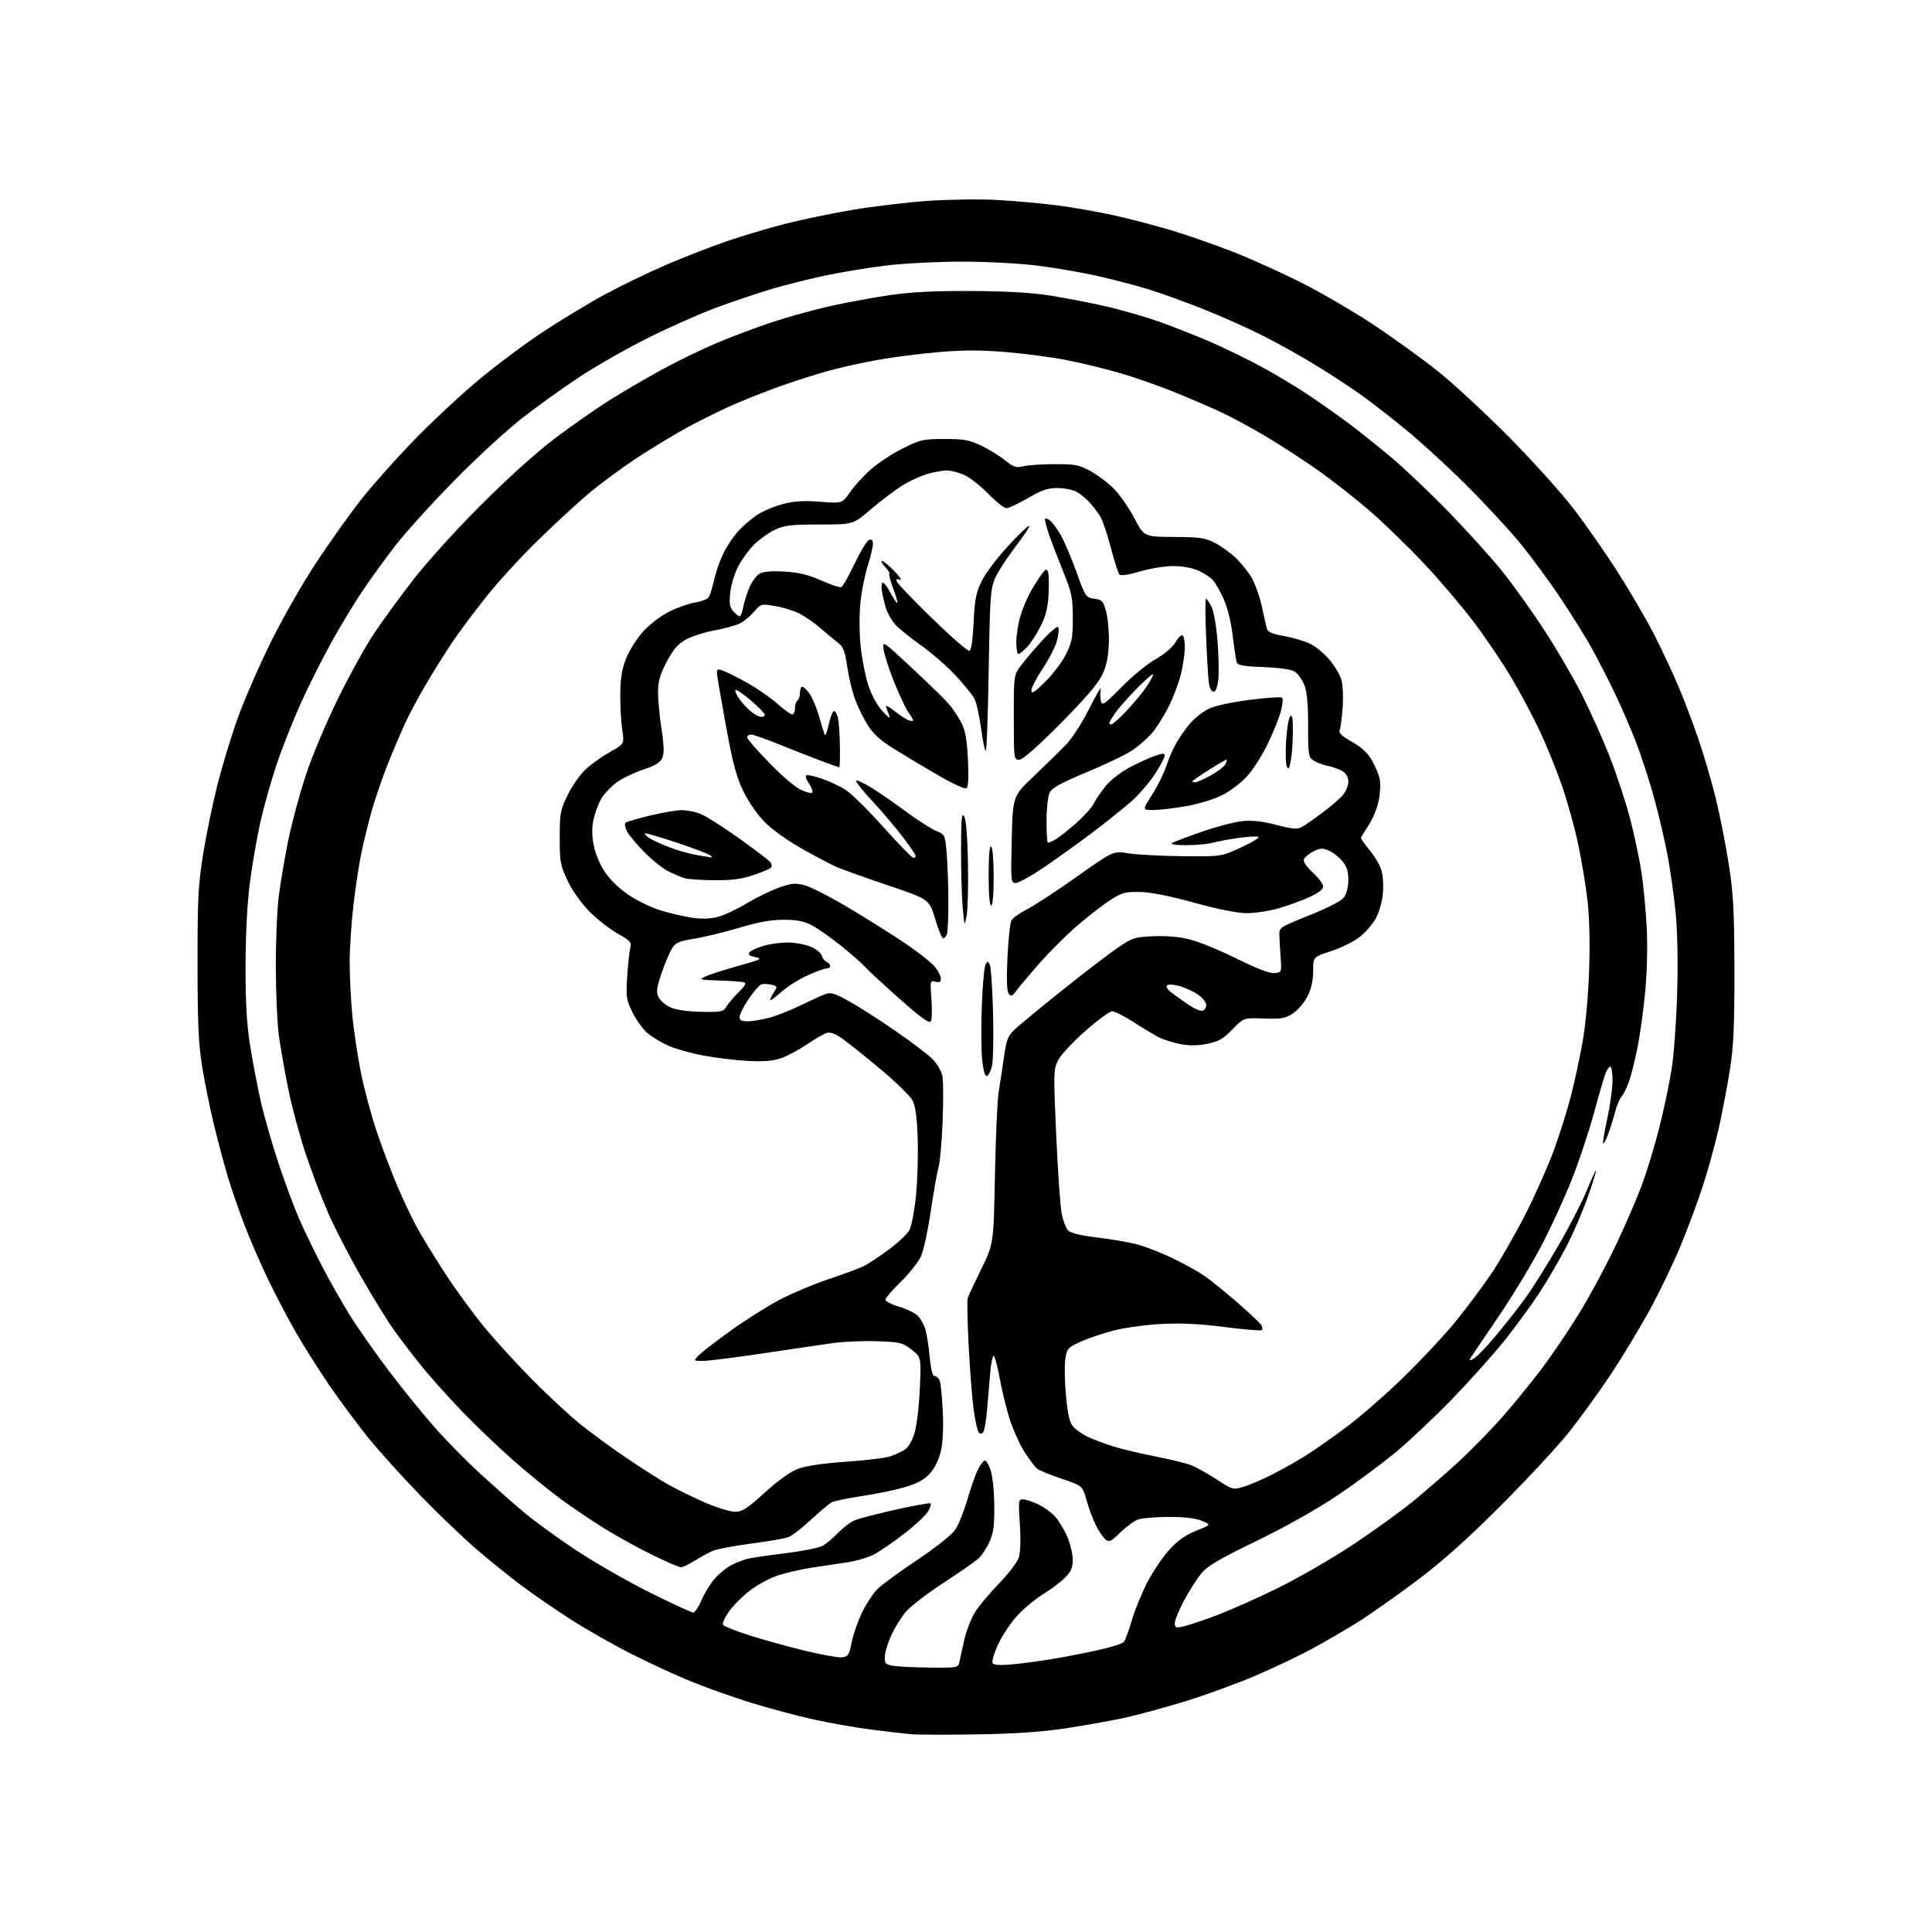 <?xml version="1.0" encoding="UTF-8" standalone="no"?>
<svg 
  version="1.1" 
  xmlns="http://www.w3.org/2000/svg" 
  xmlns:xlink="http://www.w3.org/1999/xlink" 
  xmlns:svg="http://www.w3.org/2000/svg"
  xmlns:rdf="http://www.w3.org/1999/02/22-rdf-syntax-ns#"
  xmlns:cc="http://creativecommons.org/ns#"
  xmlns:dc="http://purl.org/dc/elements/1.1/"
  viewBox="0 0 768 768"
  width="768"
  height="768"
>
<style>svg {background-color: white; }</style>"
<path stroke="none" fill="black" fill-rule="evenodd" d="M388.00,689.45C376.18,689.64 364.48,689.60 362.00,689.37C359.52,689.14 352.55,688.32 346.50,687.56C340.45,686.80 330.10,684.98 323.50,683.53C316.90,682.07 305.65,679.07 298.50,676.85C291.35,674.63 280.72,670.86 274.88,668.48C269.04,666.10 258.47,661.23 251.38,657.67C244.30,654.11 233.28,647.85 226.90,643.76C220.52,639.67 211.52,633.46 206.90,629.97C202.28,626.49 194.45,620.17 189.50,615.93C184.55,611.70 174.64,602.22 167.48,594.87C160.32,587.52 150.83,577.00 146.38,571.50C141.94,566.00 134.93,556.55 130.79,550.50C126.66,544.45 120.70,535.00 117.54,529.50C114.38,524.00 109.35,514.39 106.35,508.14C103.36,501.90 99.18,492.22 97.06,486.64C94.94,481.06 92.05,472.68 90.63,468.00C89.22,463.32 86.73,454.01 85.10,447.30C83.47,440.59 81.32,430.01 80.33,423.80C78.89,414.78 78.53,406.54 78.52,383.00C78.51,357.15 78.79,351.76 80.77,339.43C82.01,331.70 84.59,319.22 86.50,311.71C88.41,304.19 92.04,292.29 94.57,285.27C97.10,278.25 102.93,264.85 107.53,255.50C112.15,246.11 120.34,231.77 125.83,223.45C131.29,215.18 139.49,203.70 144.06,197.95C148.63,192.20 158.02,181.70 164.93,174.60C171.84,167.51 183.12,157.00 190.00,151.24C196.88,145.49 208.36,136.89 215.52,132.14C222.68,127.39 233.80,120.66 240.22,117.18C246.64,113.70 257.51,108.43 264.37,105.46C271.24,102.49 282.17,98.22 288.68,95.98C295.18,93.74 305.87,90.55 312.44,88.89C319.00,87.23 330.90,84.77 338.88,83.42C346.86,82.07 360.16,80.48 368.44,79.88C376.72,79.29 389.12,79.10 396.00,79.47C402.88,79.83 413.68,80.79 420.00,81.60C426.32,82.41 436.68,84.23 443.00,85.64C449.32,87.05 459.68,89.76 466.00,91.67C472.32,93.58 483.35,97.43 490.50,100.24C497.65,103.05 510.02,108.65 517.98,112.70C525.94,116.75 538.77,124.27 546.48,129.41C554.19,134.55 565.45,142.69 571.50,147.51C577.55,152.32 590.15,163.96 599.50,173.38C608.85,182.80 620.48,195.68 625.35,202.00C630.21,208.32 638.21,219.80 643.13,227.50C648.04,235.20 654.47,246.22 657.43,252.00C660.38,257.77 664.70,266.96 667.02,272.41C669.35,277.86 673.02,287.54 675.19,293.91C677.36,300.28 680.46,310.90 682.08,317.50C683.70,324.10 686.00,335.80 687.21,343.50C689.06,355.34 689.40,361.82 689.45,385.50C689.49,407.73 689.13,415.87 687.70,425.00C686.71,431.32 684.76,441.62 683.37,447.87C681.98,454.13 679.16,464.48 677.09,470.87C675.02,477.27 670.99,488.16 668.13,495.08C665.27,501.99 659.79,513.40 655.96,520.43C652.13,527.45 645.20,538.95 640.56,545.97C635.91,553.00 628.39,563.41 623.85,569.12C619.31,574.83 607.02,588.07 596.55,598.54C582.90,612.19 573.39,620.67 563.00,628.48C555.02,634.48 544.45,641.90 539.50,644.99C534.55,648.08 526.23,652.90 521.00,655.72C515.77,658.53 505.65,663.31 498.50,666.35C491.35,669.39 478.98,673.89 471.00,676.34C463.02,678.80 452.00,681.78 446.50,682.97C441.00,684.15 430.43,686.02 423.00,687.13C413.71,688.50 402.80,689.23 388.00,689.45zM369.23,662.88C380.96,663.00 380.96,663.00 381.48,660.25C381.77,658.74 382.66,654.71 383.46,651.29C384.27,647.88 386.14,643.15 387.62,640.79C389.10,638.43 393.41,633.30 397.19,629.40C401.15,625.30 404.48,620.85 405.06,618.90C405.65,616.90 405.79,611.47 405.40,605.75C404.79,596.64 404.87,596.00 406.62,596.02C407.65,596.03 410.30,596.88 412.50,597.90C414.70,598.91 417.71,601.04 419.20,602.62C420.68,604.21 422.89,607.75 424.11,610.50C425.32,613.25 426.36,617.38 426.41,619.68C426.48,623.04 425.91,624.49 423.50,627.01C421.85,628.73 417.98,631.68 414.91,633.55C411.84,635.42 407.19,639.22 404.60,642.00C402.00,644.78 398.51,649.95 396.86,653.49C395.20,657.04 394.17,660.46 394.56,661.10C395.06,661.91 397.43,662.06 402.39,661.61C406.30,661.25 413.55,660.28 418.50,659.45C423.45,658.63 431.63,657.03 436.68,655.91C441.73,654.79 446.28,653.33 446.79,652.68C447.30,652.03 448.73,648.12 449.95,644.00C451.18,639.88 453.96,633.08 456.12,628.91C458.29,624.73 462.18,618.97 464.78,616.11C468.17,612.38 471.19,610.23 475.50,608.51C481.50,606.10 481.50,606.10 477.78,604.55C475.31,603.52 470.89,603.00 464.60,603.00C459.39,603.00 453.86,603.48 452.32,604.06C450.77,604.64 447.61,606.96 445.30,609.22C441.65,612.78 440.88,613.15 439.47,611.98C438.58,611.24 436.91,608.80 435.75,606.57C434.59,604.33 432.89,599.83 431.98,596.56C430.33,590.62 430.33,590.62 422.06,587.84C417.51,586.32 413.08,584.49 412.23,583.78C411.37,583.08 409.18,580.17 407.35,577.33C405.53,574.48 402.94,568.86 401.60,564.83C400.25,560.80 398.40,553.34 397.47,548.25C396.55,543.16 395.43,539.00 395.00,539.00C394.56,539.00 393.94,542.04 393.62,545.75C393.30,549.46 392.75,555.92 392.41,560.11C392.07,564.30 391.41,568.34 390.94,569.10C390.37,570.01 389.75,570.14 389.11,569.49C388.58,568.95 387.65,564.85 387.04,560.38C386.44,555.92 385.54,544.49 385.06,534.99C384.57,525.49 384.39,516.99 384.65,516.11C384.92,515.22 387.35,510.00 390.05,504.50C394.97,494.50 394.97,494.50 395.51,467.00C395.81,451.88 396.48,437.02 396.99,434.00C397.50,430.98 398.44,424.83 399.07,420.34C400.07,413.24 400.62,411.80 403.36,409.22C405.09,407.58 413.55,400.61 422.17,393.72C430.78,386.83 440.68,379.24 444.17,376.85C450.14,372.77 450.96,372.50 458.50,372.17C463.69,371.94 468.78,372.39 473.00,373.45C476.57,374.35 484.99,377.80 491.70,381.12C499.87,385.15 504.82,387.04 506.70,386.82C509.48,386.50 509.50,386.45 509.06,380.50C508.82,377.20 508.60,373.18 508.56,371.57C508.50,368.74 508.93,368.46 520.46,363.86C527.69,360.98 533.12,358.18 534.19,356.79C535.29,355.37 535.96,352.73 535.98,349.83C535.99,346.29 535.40,344.44 533.52,342.21C532.16,340.59 529.73,338.72 528.12,338.05C525.71,337.05 524.66,337.12 522.05,338.47C520.32,339.37 518.64,340.77 518.33,341.59C517.97,342.52 519.31,344.51 521.88,346.89C524.14,348.98 526.00,351.46 526.00,352.40C526.00,353.50 524.04,355.01 520.52,356.62C517.50,358.00 511.99,360.00 508.27,361.07C504.55,362.13 498.89,363.00 495.69,363.00C491.96,363.00 484.44,361.51 474.69,358.83C464.44,356.01 457.36,354.63 452.91,354.58C446.93,354.51 445.82,354.84 440.75,358.20C437.68,360.24 431.82,364.83 427.72,368.41C423.62,371.98 417.17,378.42 413.38,382.71C409.60,387.01 405.50,391.87 404.27,393.51C402.38,396.04 401.87,396.27 400.96,395.00C400.23,394.00 400.08,389.20 400.48,380.60C400.82,373.51 401.52,366.89 402.05,365.90C402.58,364.91 405.34,362.93 408.17,361.51C411.00,360.09 419.90,354.27 427.94,348.58C442.55,338.23 442.55,338.23 448.53,339.21C451.81,339.75 461.48,340.26 470.00,340.35C485.50,340.50 485.50,340.50 493.34,336.87C497.66,334.87 500.78,332.98 500.27,332.67C499.77,332.36 496.24,332.54 492.43,333.08C488.62,333.61 483.93,334.49 482.00,335.02C480.07,335.55 475.35,335.98 471.50,335.96C467.02,335.95 465.04,335.62 466.00,335.07C466.82,334.59 472.20,332.56 477.95,330.56C483.70,328.56 490.90,326.69 493.95,326.39C497.81,326.02 501.89,326.48 507.35,327.91C513.53,329.53 515.65,329.73 517.35,328.83C518.53,328.21 522.20,325.68 525.50,323.21C528.80,320.75 532.51,317.56 533.75,316.12C534.98,314.68 535.99,312.27 536.00,310.77C536.00,309.03 535.19,307.53 533.75,306.62C532.51,305.84 529.92,304.88 528.00,304.50C526.08,304.12 523.49,303.16 522.25,302.38C520.11,301.03 520.00,300.33 520.00,288.50C520.00,279.70 519.55,274.93 518.48,272.25C517.65,270.17 515.96,267.81 514.73,267.03C513.30,266.11 508.83,265.44 502.28,265.18C493.91,264.85 491.97,264.48 491.57,263.14C491.30,262.24 490.58,257.45 489.99,252.50C489.33,247.06 487.91,241.33 486.40,238.03C485.03,235.02 483.14,231.69 482.20,230.64C481.27,229.58 478.70,227.89 476.50,226.88C474.06,225.76 470.16,225.03 466.50,225.02C463.19,225.00 457.23,225.96 453.21,227.15C448.84,228.45 445.55,228.95 445.02,228.41C444.52,227.91 442.98,223.12 441.59,217.76C440.20,212.41 438.29,206.78 437.35,205.26C436.41,203.74 434.48,201.22 433.07,199.66C431.66,198.10 429.28,196.19 427.80,195.41C426.31,194.63 422.93,194.00 420.28,194.00C416.47,194.00 414.04,194.83 408.62,198.00C404.86,200.20 401.03,202.00 400.10,202.00C399.18,202.00 395.97,199.47 392.97,196.39C389.96,193.30 385.70,189.93 383.50,188.91C381.30,187.88 378.12,187.03 376.43,187.02C374.74,187.01 371.14,187.66 368.43,188.47C365.72,189.27 361.17,191.41 358.33,193.22C355.49,195.02 350.00,199.20 346.14,202.50C339.13,208.50 339.13,208.50 325.81,208.50C314.35,208.50 311.88,208.79 308.00,210.61C305.52,211.78 301.77,214.48 299.65,216.61C297.53,218.75 294.68,222.70 293.31,225.39C291.95,228.08 290.58,232.69 290.27,235.65C289.83,239.96 290.08,241.43 291.51,243.01C292.50,244.11 293.64,245.00 294.04,245.00C294.45,245.00 295.09,243.31 295.47,241.25C295.85,239.19 296.98,235.63 297.98,233.34C298.99,231.05 300.82,228.63 302.06,227.97C303.50,227.20 307.06,226.92 311.91,227.21C317.50,227.55 321.32,228.48 326.43,230.73C330.23,232.42 333.83,233.61 334.43,233.38C335.02,233.15 337.39,228.98 339.70,224.11C342.00,219.24 344.59,214.99 345.45,214.66C346.57,214.23 347.00,214.68 346.99,216.28C346.98,217.50 346.05,221.43 344.91,225.00C343.78,228.57 342.48,235.10 342.02,239.50C341.56,243.96 341.58,251.48 342.08,256.50C342.57,261.45 343.90,268.43 345.04,272.01C346.29,275.96 348.48,280.09 350.63,282.51C352.57,284.70 353.94,285.82 353.68,285.00C353.41,284.18 352.84,282.63 352.42,281.56C351.80,280.02 352.46,280.25 355.57,282.67C357.73,284.36 360.29,286.00 361.25,286.34C362.21,286.67 363.00,286.68 363.00,286.37C363.00,286.06 362.15,284.61 361.10,283.14C360.06,281.68 357.57,276.43 355.58,271.49C353.58,266.55 351.66,260.70 351.31,258.50C350.67,254.50 350.67,254.50 362.36,265.40C368.79,271.39 375.39,277.82 377.02,279.68C378.65,281.53 380.95,284.94 382.12,287.24C383.77,290.46 384.38,293.89 384.77,302.07C385.11,309.30 384.91,312.94 384.16,313.40C383.55,313.78 378.43,311.39 372.78,308.10C367.12,304.81 359.24,300.09 355.26,297.61C350.13,294.42 347.15,291.73 345.01,288.35C343.35,285.74 341.08,281.16 339.96,278.17C338.85,275.19 337.43,269.32 336.81,265.13C335.89,258.86 335.23,257.14 333.12,255.50C331.71,254.40 328.59,251.81 326.18,249.73C323.78,247.65 320.02,245.03 317.82,243.91C315.62,242.78 311.27,241.44 308.16,240.92C302.58,239.98 302.46,240.01 299.85,243.08C298.39,244.78 295.92,246.87 294.35,247.71C292.78,248.55 288.25,249.82 284.27,250.53C280.30,251.24 275.12,252.88 272.77,254.17C269.47,255.98 267.72,257.99 265.06,263.01C262.37,268.08 261.61,270.70 261.58,275.00C261.56,278.02 262.18,284.65 262.95,289.72C264.00,296.61 264.07,299.55 263.24,301.36C262.44,303.13 260.36,304.38 255.64,305.95C252.06,307.14 247.37,309.40 245.21,310.96C243.05,312.53 240.34,315.33 239.19,317.19C238.05,319.04 236.62,322.74 236.02,325.40C235.26,328.79 235.25,331.90 235.98,335.84C236.60,339.20 238.38,343.51 240.43,346.59C242.56,349.79 246.18,353.29 250.05,355.87C253.47,358.16 259.24,360.91 262.88,361.99C266.52,363.08 272.03,364.35 275.12,364.81C278.81,365.37 282.30,365.26 285.26,364.51C287.74,363.88 292.90,361.47 296.73,359.16C300.56,356.85 306.35,354.01 309.60,352.86C314.72,351.04 316.08,350.92 319.92,351.92C322.36,352.56 330.46,356.74 337.92,361.21C345.39,365.68 355.44,372.01 360.26,375.28C365.07,378.55 370.14,382.56 371.51,384.19C372.88,385.82 374.00,387.98 374.00,388.98C374.00,390.36 373.47,390.67 371.84,390.25C369.74,389.70 369.70,389.87 370.25,397.18C370.57,401.30 370.46,405.26 370.01,405.98C369.42,406.94 366.12,404.57 357.85,397.27C351.61,391.76 345.38,386.00 344.00,384.48C342.62,382.96 338.19,379.07 334.14,375.82C330.09,372.58 324.91,368.96 322.64,367.77C319.56,366.17 316.71,365.62 311.50,365.62C306.53,365.62 301.45,366.53 294.00,368.76C288.23,370.50 280.19,372.46 276.13,373.12C269.73,374.17 268.54,374.70 267.04,377.18C266.08,378.75 264.24,383.14 262.95,386.93C261.06,392.48 260.82,394.31 261.71,396.26C262.32,397.59 264.39,399.43 266.31,400.35C268.61,401.44 272.83,402.07 278.58,402.20C286.87,402.37 287.42,402.25 288.89,399.94C289.74,398.60 291.95,396.04 293.80,394.25C296.09,392.02 296.73,390.84 295.82,390.52C295.10,390.25 290.68,389.92 286.00,389.77C277.90,389.51 277.64,389.44 280.50,388.12C282.15,387.36 288.00,385.49 293.50,383.95C302.63,381.41 303.22,381.11 300.23,380.46C297.78,379.92 297.22,379.44 298.00,378.50C298.57,377.81 301.17,376.65 303.77,375.92C306.37,375.18 310.75,374.62 313.50,374.66C316.25,374.70 320.23,375.47 322.34,376.36C324.45,377.25 326.41,378.85 326.69,379.92C326.97,380.99 327.83,382.10 328.60,382.40C329.37,382.70 330.00,383.40 330.00,383.97C330.00,384.54 329.32,385.00 328.48,385.00C327.64,385.00 324.15,386.29 320.73,387.87C317.30,389.45 312.72,392.36 310.54,394.33C308.37,396.30 306.42,397.75 306.21,397.55C306.01,397.34 306.59,396.03 307.51,394.63C309.14,392.14 309.11,392.07 306.59,391.43C305.17,391.08 303.36,391.03 302.57,391.34C301.78,391.64 299.52,394.27 297.56,397.18C295.60,400.09 294.00,403.27 294.00,404.24C294.00,405.56 294.81,406.00 297.25,405.99C299.04,405.98 302.87,405.35 305.77,404.57C308.67,403.80 314.07,401.69 317.77,399.88C321.47,398.07 325.85,396.06 327.50,395.40C330.20,394.33 331.14,394.56 337.00,397.72C340.57,399.65 348.91,404.95 355.53,409.51C362.14,414.06 369.00,419.27 370.77,421.07C372.53,422.88 374.27,425.92 374.63,427.83C374.99,429.74 375.02,437.87 374.70,445.90C374.38,453.93 373.65,462.07 373.08,464.00C372.52,465.93 371.13,473.75 370.01,481.38C368.89,489.02 367.14,497.12 366.11,499.38C365.08,501.65 361.48,506.19 358.12,509.47C354.75,512.75 352.00,515.98 352.00,516.65C352.00,517.31 354.37,518.55 357.27,519.39C360.17,520.23 363.53,521.84 364.73,522.96C365.94,524.09 367.38,526.69 367.93,528.75C368.49,530.81 369.24,535.76 369.61,539.75C370.06,544.52 370.71,547.00 371.54,547.00C372.22,547.00 373.11,547.79 373.52,548.75C373.92,549.71 374.48,555.16 374.76,560.85C375.08,567.28 374.81,573.28 374.05,576.67C373.29,580.04 371.68,583.43 369.82,585.55C367.64,588.04 364.99,589.54 360.18,591.03C356.52,592.16 348.80,593.78 343.02,594.64C337.23,595.50 331.65,596.66 330.60,597.21C329.56,597.77 325.84,600.89 322.35,604.14C318.85,607.39 314.85,610.49 313.44,611.02C312.04,611.56 305.41,612.71 298.72,613.58C292.03,614.45 285.16,615.74 283.46,616.45C281.75,617.17 278.49,618.93 276.20,620.37C273.91,621.82 271.43,623.00 270.68,623.00C269.93,623.00 264.83,620.81 259.35,618.12C253.86,615.44 245.25,610.70 240.22,607.58C235.18,604.46 227.33,599.16 222.78,595.80C218.23,592.43 209.78,585.54 204.00,580.47C198.22,575.41 189.00,566.58 183.50,560.86C178.00,555.14 170.72,546.99 167.32,542.76C163.92,538.53 159.07,532.15 156.53,528.59C153.99,525.03 148.17,515.60 143.60,507.64C139.02,499.68 133.14,488.29 130.52,482.33C127.90,476.37 123.79,465.55 121.39,458.28C118.99,451.01 115.92,439.54 114.57,432.78C113.21,426.03 111.56,416.68 110.90,412.00C110.23,407.32 109.67,394.95 109.64,384.50C109.62,374.05 110.15,361.23 110.84,356.00C111.52,350.77 113.19,340.97 114.55,334.22C115.91,327.46 119.04,315.81 121.51,308.32C124.06,300.56 129.61,287.35 134.41,277.60C139.04,268.20 145.46,256.60 148.67,251.83C151.88,247.06 158.77,237.61 163.98,230.83C169.37,223.82 181.03,210.92 190.98,200.95C201.75,190.17 213.16,179.88 220.60,174.26C227.26,169.23 236.93,162.46 242.10,159.22C247.27,155.97 256.45,150.59 262.50,147.26C268.55,143.93 278.41,139.12 284.40,136.56C290.40,134.00 300.52,130.19 306.90,128.08C313.28,125.97 323.68,123.09 330.00,121.68C336.32,120.27 346.90,118.32 353.50,117.35C362.17,116.08 371.19,115.61 386.00,115.68C399.70,115.74 409.98,116.32 417.00,117.42C422.77,118.32 432.68,120.22 439.00,121.64C445.32,123.05 455.32,125.93 461.22,128.04C467.12,130.14 476.30,133.77 481.63,136.11C486.95,138.44 495.78,142.75 501.24,145.68C506.70,148.60 515.30,153.77 520.34,157.15C525.38,160.54 532.65,165.67 536.50,168.57C540.35,171.46 547.77,177.41 553.00,181.78C558.23,186.15 568.58,195.99 576.00,203.64C583.42,211.29 592.96,221.85 597.18,227.11C601.40,232.38 608.79,242.69 613.59,250.03C618.40,257.37 625.10,268.80 628.49,275.44C631.87,282.07 636.96,293.38 639.80,300.58C642.63,307.77 646.33,319.02 648.03,325.58C649.72,332.13 651.74,341.67 652.51,346.76C653.28,351.85 654.20,361.53 654.57,368.26C654.97,375.50 654.76,385.81 654.06,393.50C653.41,400.65 652.04,410.77 651.01,416.00C649.99,421.23 648.43,427.50 647.55,429.95C646.67,432.40 645.33,435.10 644.57,435.95C643.81,436.80 642.67,439.52 642.03,442.00C641.40,444.48 640.17,448.42 639.29,450.77C638.42,453.12 637.52,454.85 637.28,454.61C637.04,454.38 637.78,449.88 638.93,444.61C640.07,439.34 641.00,432.55 641.00,429.52C641.00,426.48 640.60,424.00 640.12,424.00C639.64,424.00 638.77,425.24 638.19,426.75C637.61,428.26 635.54,435.35 633.60,442.51C631.65,449.66 627.77,461.36 624.97,468.51C622.17,475.65 616.71,487.57 612.84,495.00C608.96,502.43 601.19,515.25 595.58,523.50C589.96,531.75 585.00,539.11 584.56,539.85C583.91,540.94 584.16,540.98 585.84,540.08C586.99,539.47 591.02,535.26 594.81,530.73C598.60,526.21 603.96,519.35 606.72,515.50C609.48,511.65 615.25,502.44 619.54,495.04C623.83,487.64 628.78,478.06 630.54,473.75C632.31,469.44 634.05,465.62 634.41,465.25C634.78,464.89 633.44,469.30 631.44,475.05C629.45,480.80 625.62,489.77 622.93,495.00C620.25,500.23 615.42,508.55 612.21,513.50C608.99,518.45 602.74,527.03 598.31,532.58C593.89,538.12 584.69,548.42 577.88,555.48C571.07,562.54 561.00,572.10 555.50,576.72C550.00,581.34 539.44,589.21 532.03,594.20C523.59,599.88 511.46,606.72 499.53,612.53C483.93,620.11 479.93,622.50 477.32,625.75C475.57,627.93 472.53,632.74 470.57,636.44C468.61,640.14 467.00,644.08 467.00,645.21C467.00,646.94 467.45,647.16 469.95,646.66C471.57,646.34 477.31,644.45 482.70,642.46C488.09,640.48 499.28,635.54 507.57,631.47C515.86,627.41 529.38,619.62 537.62,614.16C545.85,608.69 556.62,600.94 561.55,596.93C566.47,592.91 574.69,585.78 579.81,581.07C584.93,576.35 592.81,568.30 597.31,563.16C601.82,558.02 608.78,549.47 612.80,544.16C616.81,538.85 623.44,529.06 627.54,522.41C631.64,515.77 638.09,503.84 641.88,495.91C645.67,487.99 650.45,477.00 652.51,471.50C654.57,466.00 657.74,455.62 659.55,448.44C661.37,441.26 663.60,430.68 664.51,424.94C665.41,419.20 666.40,405.46 666.71,394.42C667.06,381.79 666.81,369.91 666.05,362.42C665.39,355.86 663.96,345.77 662.88,340.00C661.80,334.23 659.37,323.88 657.49,317.00C655.60,310.12 652.29,300.00 650.14,294.50C647.99,289.00 644.17,280.23 641.64,275.00C639.12,269.77 635.20,262.12 632.93,258.00C630.66,253.88 625.07,244.88 620.50,238.00C615.94,231.12 608.47,221.00 603.92,215.50C599.37,210.00 589.74,199.64 582.52,192.47C575.31,185.31 564.70,175.59 558.95,170.88C553.20,166.18 545.35,160.05 541.50,157.28C537.65,154.51 529.66,149.26 523.75,145.61C517.84,141.97 508.16,136.54 502.25,133.56C496.34,130.57 485.66,125.80 478.53,122.96C471.39,120.11 461.45,116.52 456.42,114.98C451.40,113.43 442.17,111.02 435.90,109.62C429.63,108.22 418.89,106.38 412.03,105.54C405.17,104.69 391.89,104.00 382.52,104.00C373.15,104.00 359.81,104.66 352.88,105.48C345.94,106.29 334.87,108.09 328.27,109.48C321.67,110.88 311.86,113.34 306.48,114.96C301.10,116.57 291.48,119.80 285.12,122.14C278.75,124.48 266.56,129.86 258.02,134.11C249.48,138.36 237.10,145.40 230.50,149.75C223.90,154.10 213.53,161.54 207.46,166.28C201.39,171.02 189.22,182.23 180.42,191.20C171.61,200.16 161.10,211.78 157.07,217.00C153.04,222.22 147.17,230.32 144.02,235.00C140.88,239.68 135.34,248.84 131.72,255.36C128.10,261.88 122.59,272.86 119.48,279.76C116.37,286.66 112.07,297.57 109.92,304.00C107.77,310.44 104.90,320.61 103.54,326.62C102.19,332.62 100.31,343.37 99.38,350.51C98.30,358.75 97.66,370.82 97.61,383.50C97.57,398.01 98.04,406.66 99.33,415.00C100.31,421.32 102.22,431.44 103.58,437.47C104.93,443.50 108.23,454.99 110.90,463.01C113.58,471.02 117.49,481.39 119.59,486.04C121.68,490.69 125.63,498.77 128.36,504.00C131.09,509.23 135.82,517.55 138.87,522.50C141.92,527.45 149.01,537.58 154.62,545.00C160.23,552.42 168.64,562.77 173.31,568.00C177.97,573.23 185.93,581.29 191.00,585.92C196.07,590.55 203.59,597.21 207.72,600.72C211.84,604.22 221.36,611.17 228.86,616.15C236.36,621.12 249.66,628.75 258.41,633.10C267.16,637.44 274.87,641.00 275.54,641.00C276.21,641.00 277.72,638.75 278.90,636.01C280.08,633.26 282.46,629.41 284.18,627.45C285.90,625.49 288.93,623.07 290.91,622.08C292.88,621.09 295.77,619.98 297.31,619.61C298.86,619.23 305.54,618.26 312.16,617.44C318.78,616.62 325.39,615.32 326.85,614.56C328.31,613.80 331.07,611.50 333.00,609.47C334.93,607.43 337.93,605.15 339.67,604.40C341.42,603.65 348.83,601.71 356.15,600.08C363.47,598.45 369.68,597.34 369.95,597.62C370.22,597.89 369.77,599.31 368.95,600.77C368.13,602.24 363.87,606.23 359.48,609.64C355.09,613.05 349.62,616.80 347.31,617.96C345.01,619.13 340.51,620.48 337.31,620.98C334.12,621.48 327.90,622.41 323.50,623.04C319.10,623.68 312.74,625.10 309.38,626.20C305.99,627.31 300.85,630.09 297.88,632.42C294.92,634.75 291.22,638.50 289.65,640.77C288.09,643.03 287.09,645.34 287.44,645.91C287.79,646.47 292.45,648.33 297.79,650.04C303.13,651.75 313.02,654.50 319.77,656.14C326.52,657.78 333.26,658.99 334.74,658.81C337.15,658.53 337.55,657.91 338.57,652.76C339.20,649.60 341.11,644.19 342.80,640.75C344.50,637.30 347.28,633.14 348.99,631.49C350.69,629.85 357.79,624.67 364.76,620.00C372.11,615.07 378.39,610.06 379.74,608.07C381.01,606.18 383.17,600.78 384.54,596.07C385.91,591.36 387.81,585.97 388.77,584.09C389.72,582.22 390.95,580.64 391.50,580.59C392.04,580.54 393.09,582.30 393.82,584.50C394.55,586.70 395.19,593.00 395.24,598.50C395.31,606.58 394.94,609.36 393.29,613.00C392.16,615.48 390.17,618.45 388.87,619.62C387.57,620.78 381.25,625.17 374.83,629.36C368.42,633.54 361.77,638.67 360.05,640.74C358.34,642.81 355.83,646.82 354.48,649.65C353.14,652.49 351.91,656.29 351.77,658.12C351.53,661.07 351.83,661.50 354.50,662.10C356.15,662.46 362.78,662.82 369.23,662.88zM292.01,600.95C295.01,600.99 296.75,599.88 304.10,593.25C309.82,588.09 314.33,584.91 317.59,583.75C320.58,582.68 327.97,581.62 336.50,581.05C344.20,580.53 352.07,579.55 354.00,578.88C355.93,578.22 358.51,577.02 359.74,576.22C361.06,575.37 362.63,572.66 363.55,569.64C364.41,566.81 365.35,558.88 365.65,552.00C366.20,539.50 366.20,539.50 362.35,536.50C358.77,533.71 357.81,533.48 348.72,533.16C343.35,532.97 335.47,533.29 331.22,533.88C326.98,534.47 314.50,536.31 303.50,537.96C292.50,539.61 281.71,540.97 279.52,540.98C275.55,541.00 275.55,541.00 278.02,538.53C279.39,537.18 285.23,532.70 291.00,528.58C296.77,524.47 305.32,519.08 310.00,516.62C314.68,514.16 323.45,510.48 329.50,508.44C335.55,506.41 341.85,504.07 343.50,503.25C345.15,502.42 349.55,499.50 353.29,496.75C357.02,494.00 360.74,490.47 361.55,488.90C362.37,487.33 363.52,481.19 364.12,475.27C364.72,469.35 365.02,459.10 364.79,452.50C364.50,443.97 363.90,439.60 362.73,437.39C361.83,435.68 356.04,430.05 349.86,424.89C343.68,419.72 336.83,414.26 334.64,412.74C331.93,410.85 330.00,410.18 328.58,410.63C327.44,410.99 323.88,413.06 320.68,415.22C317.48,417.39 312.86,419.85 310.42,420.68C307.25,421.76 303.46,422.06 297.24,421.73C292.43,421.48 284.45,420.51 279.50,419.57C274.55,418.64 268.25,416.85 265.50,415.60C262.75,414.35 259.06,412.10 257.30,410.61C255.54,409.13 252.90,405.45 251.43,402.44C248.96,397.41 248.80,396.30 249.32,388.24C249.63,383.43 250.17,378.33 250.53,376.90C251.12,374.53 250.63,373.98 245.38,371.02C242.19,369.22 237.13,365.24 234.15,362.18C230.99,358.95 227.42,353.88 225.61,350.06C222.74,344.01 222.50,342.68 222.50,332.98C222.50,323.12 222.71,322.04 225.76,315.84C227.55,312.19 230.81,307.60 232.99,305.63C235.18,303.65 239.49,300.61 242.58,298.87C248.19,295.70 248.19,295.70 247.35,290.10C246.88,287.02 246.53,280.68 246.57,276.00C246.62,269.70 247.22,266.03 248.87,261.80C250.10,258.66 253.13,253.85 255.59,251.11C258.23,248.18 262.56,244.88 266.09,243.11C269.40,241.46 274.12,239.80 276.58,239.44C279.18,239.05 281.41,238.08 281.90,237.13C282.36,236.23 283.31,233.03 284.00,230.00C284.70,226.97 286.34,222.38 287.64,219.79C288.93,217.19 291.42,213.46 293.15,211.48C294.89,209.50 298.24,206.56 300.59,204.94C302.95,203.32 307.70,201.27 311.15,200.38C315.87,199.17 319.58,198.94 326.12,199.46C334.81,200.14 334.81,200.14 337.89,195.66C339.59,193.19 343.34,189.09 346.24,186.54C349.13,183.99 354.85,180.24 358.95,178.20C365.89,174.75 367.02,174.50 375.45,174.50C383.14,174.50 385.33,174.89 390.00,177.11C393.02,178.55 397.29,181.17 399.47,182.93C402.97,185.76 403.87,186.04 406.97,185.32C408.91,184.87 414.55,184.50 419.50,184.51C427.51,184.51 429.07,184.83 433.64,187.35C436.46,188.92 440.64,192.09 442.92,194.42C445.19,196.74 448.81,201.95 450.94,206.01C454.82,213.39 454.82,213.39 466.66,213.45C477.05,213.49 479.05,213.79 483.00,215.84C485.48,217.12 489.21,219.82 491.30,221.84C493.39,223.85 496.20,227.38 497.55,229.67C498.89,231.97 500.68,236.92 501.51,240.67C502.35,244.43 503.24,248.43 503.49,249.57C503.86,251.25 505.22,251.88 510.61,252.87C514.28,253.55 518.97,254.96 521.03,256.02C523.10,257.07 526.40,259.81 528.36,262.11C530.33,264.41 532.46,267.86 533.09,269.78C533.77,271.82 534.04,276.42 533.75,280.88C533.47,285.07 532.94,289.23 532.57,290.12C532.05,291.35 533.22,292.50 537.39,294.85C541.18,296.99 543.65,299.28 545.35,302.23C546.70,304.58 548.11,307.95 548.48,309.73C548.85,311.51 548.64,315.41 548.02,318.41C547.39,321.42 545.57,325.81 543.96,328.18C542.35,330.56 541.03,332.79 541.02,333.16C541.01,333.52 542.54,335.65 544.42,337.91C546.31,340.16 548.39,343.65 549.05,345.65C549.74,347.74 550.03,351.76 549.72,355.10C549.42,358.46 548.21,362.71 546.85,365.16C545.56,367.50 542.59,370.86 540.25,372.65C537.91,374.43 532.84,376.90 529.00,378.14C522.00,380.39 522.00,380.39 522.00,385.98C522.00,389.80 521.28,392.99 519.75,396.03C518.51,398.48 515.92,401.53 514.00,402.82C510.94,404.85 509.48,405.11 502.43,404.87C494.35,404.59 494.35,404.59 489.93,409.19C486.30,412.95 484.50,413.99 479.99,414.91C476.16,415.70 472.90,415.74 469.24,415.05C466.36,414.50 462.54,413.30 460.75,412.39C458.96,411.48 454.45,408.77 450.72,406.36C446.99,403.96 443.11,402.00 442.10,402.00C441.09,402.00 436.21,405.60 431.25,409.99C426.15,414.51 421.46,419.61 420.46,421.73C418.80,425.23 418.76,427.19 419.87,451.49C420.52,465.79 421.49,479.72 422.03,482.42C422.57,485.13 423.69,488.10 424.52,489.02C425.56,490.17 429.14,491.07 436.03,491.91C441.54,492.57 448.62,493.78 451.77,494.59C454.92,495.39 461.22,497.82 465.76,499.98C470.30,502.15 476.08,505.34 478.61,507.07C481.13,508.81 487.09,513.61 491.85,517.75C496.61,521.88 500.88,525.92 501.34,526.71C501.80,527.50 501.92,528.41 501.60,528.74C501.27,529.06 494.65,528.51 486.88,527.52C476.85,526.24 469.53,525.88 461.63,526.30C455.51,526.62 446.94,527.81 442.59,528.94C438.24,530.07 432.31,532.08 429.41,533.41C424.43,535.69 424.11,536.06 423.47,540.34C423.10,542.82 423.23,549.40 423.76,554.94C424.47,562.47 425.20,565.56 426.61,567.12C427.65,568.27 430.07,570.00 432.00,570.97C433.93,571.93 438.43,573.66 442.00,574.80C445.57,575.94 453.41,577.83 459.41,578.99C465.41,580.15 471.93,581.78 473.91,582.60C475.88,583.43 480.33,585.94 483.79,588.20C489.96,592.21 490.17,592.27 494.29,591.03C496.61,590.34 501.64,588.19 505.47,586.26C509.30,584.33 515.38,580.92 518.97,578.67C522.56,576.43 530.00,571.21 535.50,567.07C541.00,562.94 551.07,554.14 557.88,547.53C564.69,540.91 573.96,531.00 578.47,525.50C582.98,520.00 589.53,511.23 593.03,506.01C596.52,500.78 602.59,490.18 606.51,482.44C610.44,474.70 615.51,463.23 617.80,456.94C620.08,450.65 623.11,441.00 624.52,435.50C625.94,430.00 628.01,420.32 629.13,414.00C630.33,407.16 631.38,395.61 631.71,385.50C632.06,374.92 631.82,364.53 631.06,358.00C630.40,352.23 628.75,342.22 627.39,335.76C626.04,329.30 623.16,318.90 621.01,312.64C618.85,306.38 614.87,296.52 612.16,290.74C609.45,284.96 604.37,275.40 600.87,269.51C597.37,263.61 590.74,253.78 586.15,247.66C581.56,241.53 572.60,230.98 566.24,224.21C559.89,217.43 550.13,207.95 544.55,203.14C538.98,198.33 529.94,191.21 524.46,187.32C518.98,183.44 509.77,177.42 504.00,173.95C498.23,170.48 489.90,165.96 485.50,163.91C481.10,161.85 472.45,158.13 466.28,155.64C460.11,153.15 450.30,149.75 444.48,148.09C438.66,146.42 429.29,144.16 423.66,143.08C418.03,141.99 407.41,140.59 400.05,139.97C390.18,139.13 383.19,139.12 373.39,139.94C366.09,140.55 355.02,141.96 348.81,143.08C342.59,144.20 333.64,146.20 328.93,147.52C324.22,148.85 316.34,151.34 311.43,153.07C306.52,154.79 298.33,157.97 293.23,160.13C288.13,162.29 279.36,166.56 273.73,169.62C268.10,172.67 258.55,178.46 252.50,182.48C246.45,186.51 237.90,192.86 233.50,196.60C229.10,200.35 220.17,208.61 213.65,214.96C207.13,221.30 197.87,231.45 193.06,237.50C188.25,243.55 182.07,251.88 179.32,256.00C176.57,260.12 172.00,267.46 169.15,272.31C166.30,277.15 162.59,284.13 160.90,287.81C159.22,291.49 156.13,298.77 154.05,304.00C151.96,309.23 149.11,317.55 147.72,322.50C146.32,327.45 144.45,335.10 143.56,339.50C142.66,343.90 141.27,353.12 140.47,359.99C139.66,366.87 139.00,376.99 139.00,382.49C139.00,388.00 139.47,397.45 140.04,403.50C140.60,409.55 142.16,419.90 143.49,426.50C144.82,433.10 147.67,443.68 149.81,450.00C151.95,456.32 155.62,466.00 157.96,471.50C160.30,477.00 163.83,484.43 165.79,488.00C167.76,491.57 172.71,499.68 176.81,506.00C180.91,512.33 187.96,522.00 192.49,527.50C197.02,533.00 205.70,542.50 211.77,548.61C217.84,554.71 226.11,562.41 230.15,565.71C234.19,569.01 242.45,575.07 248.50,579.19C254.55,583.31 262.20,588.20 265.50,590.06C268.80,591.92 275.32,595.12 280.00,597.17C284.68,599.22 290.08,600.92 292.01,600.95zM392.29,427.74C391.58,427.97 390.90,425.62 390.44,421.31C390.04,417.57 389.97,407.90 390.28,399.81C390.59,391.72 391.26,384.35 391.77,383.44C392.62,381.93 392.77,381.94 393.51,383.64C393.96,384.66 394.52,393.38 394.76,403.00C395.00,412.62 394.80,422.04 394.30,423.93C393.81,425.82 392.90,427.53 392.29,427.74zM477.94,401.77C478.80,401.61 479.50,400.60 479.50,399.53C479.50,398.43 478.02,396.58 476.10,395.29C474.23,394.03 470.91,392.51 468.72,391.93C466.43,391.31 464.37,391.23 463.87,391.73C463.36,392.24 464.26,393.56 466.00,394.84C467.65,396.06 470.67,398.19 472.70,399.57C474.73,400.95 477.09,401.94 477.94,401.77zM374.92,373.00C374.45,373.00 373.01,369.51 371.73,365.25C369.41,357.50 369.41,357.50 352.95,351.93C343.90,348.86 334.80,345.61 332.71,344.71C330.63,343.81 324.44,340.55 318.96,337.48C313.17,334.23 306.89,329.75 303.97,326.78C301.11,323.87 297.47,318.63 295.51,314.59C292.84,309.11 291.35,303.63 288.94,290.50C287.23,281.15 285.57,271.76 285.26,269.64C284.73,265.93 284.80,265.80 287.10,266.50C288.42,266.90 292.83,269.09 296.89,271.36C300.96,273.64 306.42,277.41 309.04,279.75C311.65,282.09 314.29,284.00 314.90,284.00C315.50,284.00 316.00,282.90 316.00,281.56C316.00,280.22 316.45,278.84 317.00,278.50C317.55,278.16 318.00,276.78 318.00,275.44C318.00,274.10 318.42,273.00 318.93,273.00C319.44,273.00 320.74,274.24 321.81,275.75C322.88,277.26 324.54,281.20 325.51,284.50C326.47,287.80 327.48,291.18 327.76,292.00C328.04,292.82 328.77,291.11 329.38,288.19C330.00,285.27 330.95,282.80 331.49,282.69C332.03,282.59 332.77,283.85 333.12,285.50C333.47,287.15 333.82,292.21 333.88,296.75C333.95,301.29 333.83,305.00 333.62,305.00C333.41,305.00 330.15,303.85 326.37,302.44C322.59,301.04 315.14,298.11 309.81,295.94C304.49,293.77 299.42,292.00 298.56,292.00C297.70,292.00 297.00,292.51 297.00,293.13C297.00,293.76 301.08,298.43 306.06,303.51C311.72,309.28 316.59,313.32 319.06,314.29C321.92,315.42 323.00,315.51 323.00,314.64C323.00,313.98 322.28,312.42 321.40,311.16C320.52,309.90 320.08,308.59 320.43,308.24C320.78,307.89 323.59,308.47 326.68,309.52C329.77,310.57 334.15,312.66 336.40,314.16C338.66,315.66 345.36,322.31 351.31,328.94C357.25,335.57 362.54,341.00 363.06,341.00C363.58,341.00 364.00,340.66 363.99,340.25C363.99,339.84 361.73,336.50 358.97,332.83C356.22,329.16 350.76,322.73 346.85,318.55C342.94,314.36 340.00,310.67 340.32,310.35C340.64,310.03 343.28,311.22 346.20,313.00C349.11,314.78 355.32,319.06 360.00,322.51C364.68,325.97 370.12,329.46 372.09,330.28C375.68,331.77 375.69,331.77 376.34,339.53C376.70,343.81 377.00,352.37 377.00,358.57C377.00,364.77 376.73,370.55 376.39,371.42C376.06,372.29 375.40,373.00 374.92,373.00zM384.24,364.00C383.39,368.49 383.39,368.49 382.69,360.60C382.31,356.25 382.01,345.90 382.03,337.60C382.06,325.36 382.29,322.88 383.27,324.50C384.04,325.78 384.58,332.42 384.78,343.00C384.95,352.07 384.71,361.52 384.24,364.00zM394.00,360.00C393.39,360.00 393.00,355.31 393.00,347.94C393.00,340.16 393.35,336.10 394.00,336.50C394.57,336.85 395.00,342.01 395.00,348.56C395.00,355.52 394.61,360.00 394.00,360.00zM403.73,351.00C401.85,351.00 401.79,350.36 402.18,333.75C402.59,316.50 402.59,316.50 411.01,308.50C415.64,304.10 421.38,298.48 423.77,296.00C426.25,293.42 430.23,287.23 433.09,281.50C435.84,276.00 437.86,272.64 437.58,274.03C437.30,275.42 437.33,277.53 437.64,278.72C438.14,280.65 439.02,280.05 445.85,273.11C450.06,268.83 456.14,263.84 459.37,262.03C462.87,260.05 466.03,257.37 467.21,255.36C468.30,253.51 469.60,252.25 470.10,252.56C470.59,252.87 470.99,255.00 470.99,257.31C470.98,259.61 470.31,264.31 469.50,267.75C468.69,271.19 466.45,277.13 464.52,280.96C462.60,284.78 459.60,289.53 457.86,291.51C456.11,293.49 452.69,296.49 450.25,298.17C447.82,299.85 439.68,303.77 432.18,306.89C421.85,311.18 418.23,313.15 417.28,315.03C416.57,316.44 416.02,321.26 416.01,326.25C416.01,331.06 416.25,335.00 416.57,335.00C416.88,335.00 418.11,334.48 419.32,333.84C420.52,333.20 424.13,330.40 427.34,327.61C430.56,324.82 433.88,321.18 434.72,319.52C435.56,317.86 437.73,314.67 439.54,312.43C441.35,310.20 445.53,306.93 448.84,305.17C452.14,303.41 456.68,301.32 458.92,300.53C462.20,299.37 463.00,299.34 463.00,300.39C463.00,301.10 461.28,304.35 459.18,307.59C457.08,310.84 452.92,315.70 449.93,318.38C446.94,321.06 439.55,326.97 433.50,331.51C427.45,336.05 418.72,342.29 414.10,345.38C409.48,348.47 404.81,351.00 403.73,351.00zM283.78,349.91C278.68,349.87 273.38,349.48 272.00,349.06C270.62,348.65 267.70,347.38 265.50,346.26C263.30,345.13 259.05,341.71 256.05,338.65C253.05,335.59 249.98,331.89 249.21,330.43C248.45,328.97 248.20,327.45 248.66,327.05C249.12,326.65 253.57,325.35 258.55,324.16C263.52,322.97 269.15,322.02 271.05,322.04C272.95,322.07 276.13,322.67 278.12,323.38C280.11,324.09 286.93,328.37 293.29,332.90C299.65,337.42 305.41,341.79 306.08,342.60C306.82,343.49 306.95,344.44 306.41,344.96C305.91,345.45 302.70,346.78 299.28,347.92C294.65,349.47 290.70,349.98 283.78,349.91zM282.95,340.88C283.20,340.94 282.97,340.58 282.45,340.07C281.93,339.55 275.94,337.27 269.15,335.00C262.36,332.73 256.61,331.06 256.37,331.30C256.13,331.54 256.96,332.40 258.22,333.21C259.47,334.02 263.20,335.71 266.50,336.96C269.80,338.20 274.75,339.57 277.50,339.99C280.25,340.41 282.70,340.81 282.95,340.88zM458.39,322.00C454.04,322.00 454.04,322.00 457.96,315.94C460.12,312.60 462.63,307.54 463.55,304.69C464.47,301.83 466.33,297.57 467.68,295.21C469.03,292.85 471.52,289.34 473.22,287.40C474.92,285.47 478.09,282.97 480.27,281.86C482.72,280.61 488.95,279.23 496.59,278.23C503.39,277.35 509.28,276.95 509.68,277.34C510.07,277.74 509.84,280.19 509.15,282.78C508.46,285.38 506.16,291.10 504.04,295.51C501.91,299.91 498.28,305.68 495.96,308.31C493.56,311.03 489.23,314.37 485.93,316.04C482.58,317.73 476.43,319.61 471.43,320.48C466.65,321.32 460.78,322.00 458.39,322.00zM475.11,311.00C475.73,311.00 478.46,309.79 481.19,308.30C483.91,306.82 486.57,304.79 487.11,303.80C487.64,302.81 487.82,302.00 487.51,302.00C487.20,302.00 484.04,303.84 480.48,306.09C476.91,308.34 474.00,310.36 474.00,310.59C474.00,310.82 474.50,311.00 475.11,311.00zM513.10,302.50C512.47,305.66 512.14,306.12 511.52,304.67C511.08,303.67 510.97,299.01 511.26,294.33C511.55,289.64 512.29,285.31 512.90,284.70C513.70,283.90 513.98,285.61 513.94,291.05C513.91,295.15 513.53,300.30 513.10,302.50zM405.13,302.00C403.04,302.00 403.00,301.67 403.00,285.15C403.00,268.30 403.00,268.30 405.96,264.40C407.58,262.26 411.37,257.80 414.38,254.51C417.39,251.21 420.20,248.86 420.62,249.29C421.05,249.72 420.85,252.09 420.19,254.57C419.53,257.06 416.96,262.10 414.49,265.78C412.02,269.47 410.00,273.37 410.00,274.46C410.00,276.00 411.20,275.25 415.54,270.97C418.59,267.96 422.30,263.02 423.79,260.00C426.14,255.23 426.49,253.31 426.46,245.50C426.42,237.44 426.02,235.52 422.63,227.19C420.55,222.07 417.98,215.36 416.92,212.27C415.86,209.19 415.21,206.46 415.47,206.19C415.74,205.93 416.66,206.31 417.53,207.03C418.40,207.75 420.24,210.26 421.61,212.60C422.99,214.94 425.78,221.50 427.83,227.18C431.47,237.30 431.62,237.51 435.02,238.00C438.24,238.46 438.60,238.88 439.79,243.50C440.50,246.25 440.94,251.88 440.78,256.00C440.55,261.45 439.80,264.87 438.03,268.50C436.40,271.86 430.94,278.18 421.42,287.75C412.05,297.17 406.53,302.00 405.13,302.00zM391.89,298.44C391.56,298.77 390.72,294.87 390.03,289.77C389.34,284.67 388.14,279.27 387.37,277.77C386.60,276.27 383.16,272.04 379.73,268.37C376.31,264.70 370.03,259.27 365.80,256.30C361.56,253.33 356.98,249.58 355.63,247.97C354.28,246.37 352.72,243.58 352.18,241.78C351.63,239.97 350.93,237.05 350.63,235.29C350.32,233.52 350.41,231.87 350.82,231.61C351.24,231.35 352.64,233.14 353.94,235.59C355.24,238.04 356.47,239.86 356.69,239.64C356.91,239.42 356.18,236.86 355.07,233.93C353.96,231.01 353.27,228.40 353.53,228.13C353.80,227.87 353.04,226.60 351.83,225.32C350.63,224.05 350.09,223.00 350.62,223.00C351.16,223.00 353.37,224.83 355.55,227.06C357.72,229.29 358.71,230.82 357.74,230.45C356.44,229.95 356.13,230.17 356.55,231.27C356.87,232.09 363.21,238.69 370.66,245.93C378.10,253.18 384.71,258.93 385.35,258.72C386.08,258.48 386.69,254.35 387.03,247.38C387.48,238.17 387.99,235.54 390.25,230.96C391.72,227.96 396.36,221.79 400.55,217.25C404.73,212.71 408.58,209.00 409.09,209.00C409.60,209.00 407.18,212.72 403.71,217.26C400.25,221.80 396.54,227.54 395.48,230.01C393.75,234.03 393.49,237.81 393.02,266.17C392.74,283.59 392.23,298.11 391.89,298.44zM441.78,288.00C442.22,288.00 444.85,285.64 447.64,282.75C450.44,279.86 454.16,275.36 455.91,272.75C457.66,270.14 458.72,268.00 458.27,268.00C457.81,268.00 454.71,270.81 451.37,274.25C448.03,277.69 444.33,281.92 443.15,283.65C441.97,285.39 441.00,287.08 441.00,287.40C441.00,287.73 441.35,288.00 441.78,288.00zM302.63,285.00C303.39,285.00 304.00,284.58 304.00,284.08C304.00,283.57 301.51,281.03 298.48,278.44C295.44,275.84 292.69,273.98 292.37,274.30C292.04,274.62 292.75,276.24 293.93,277.90C295.11,279.56 297.24,281.83 298.67,282.96C300.10,284.08 301.88,285.00 302.63,285.00zM482.41,275.00C481.68,275.00 480.86,273.54 480.58,271.75C480.31,269.96 479.79,261.64 479.44,253.25C479.10,244.86 479.07,238.00 479.38,238.00C479.69,238.00 480.66,239.38 481.54,241.07C482.46,242.85 483.49,248.63 483.98,254.82C484.46,260.70 484.59,267.64 484.28,270.25C483.93,273.23 483.23,275.00 482.41,275.00zM404.81,260.00C404.37,260.00 404.00,257.83 404.00,255.18C404.00,252.53 404.72,247.92 405.61,244.93C406.49,241.94 408.38,237.47 409.80,235.00C411.22,232.53 413.19,229.43 414.17,228.13C415.71,226.11 416.06,226.00 416.60,227.39C416.94,228.28 417.04,232.27 416.82,236.26C416.53,241.64 415.72,244.91 413.64,249.00C412.11,252.03 409.68,255.74 408.24,257.25C406.80,258.76 405.26,260.00 404.81,260.00z" />

</svg>